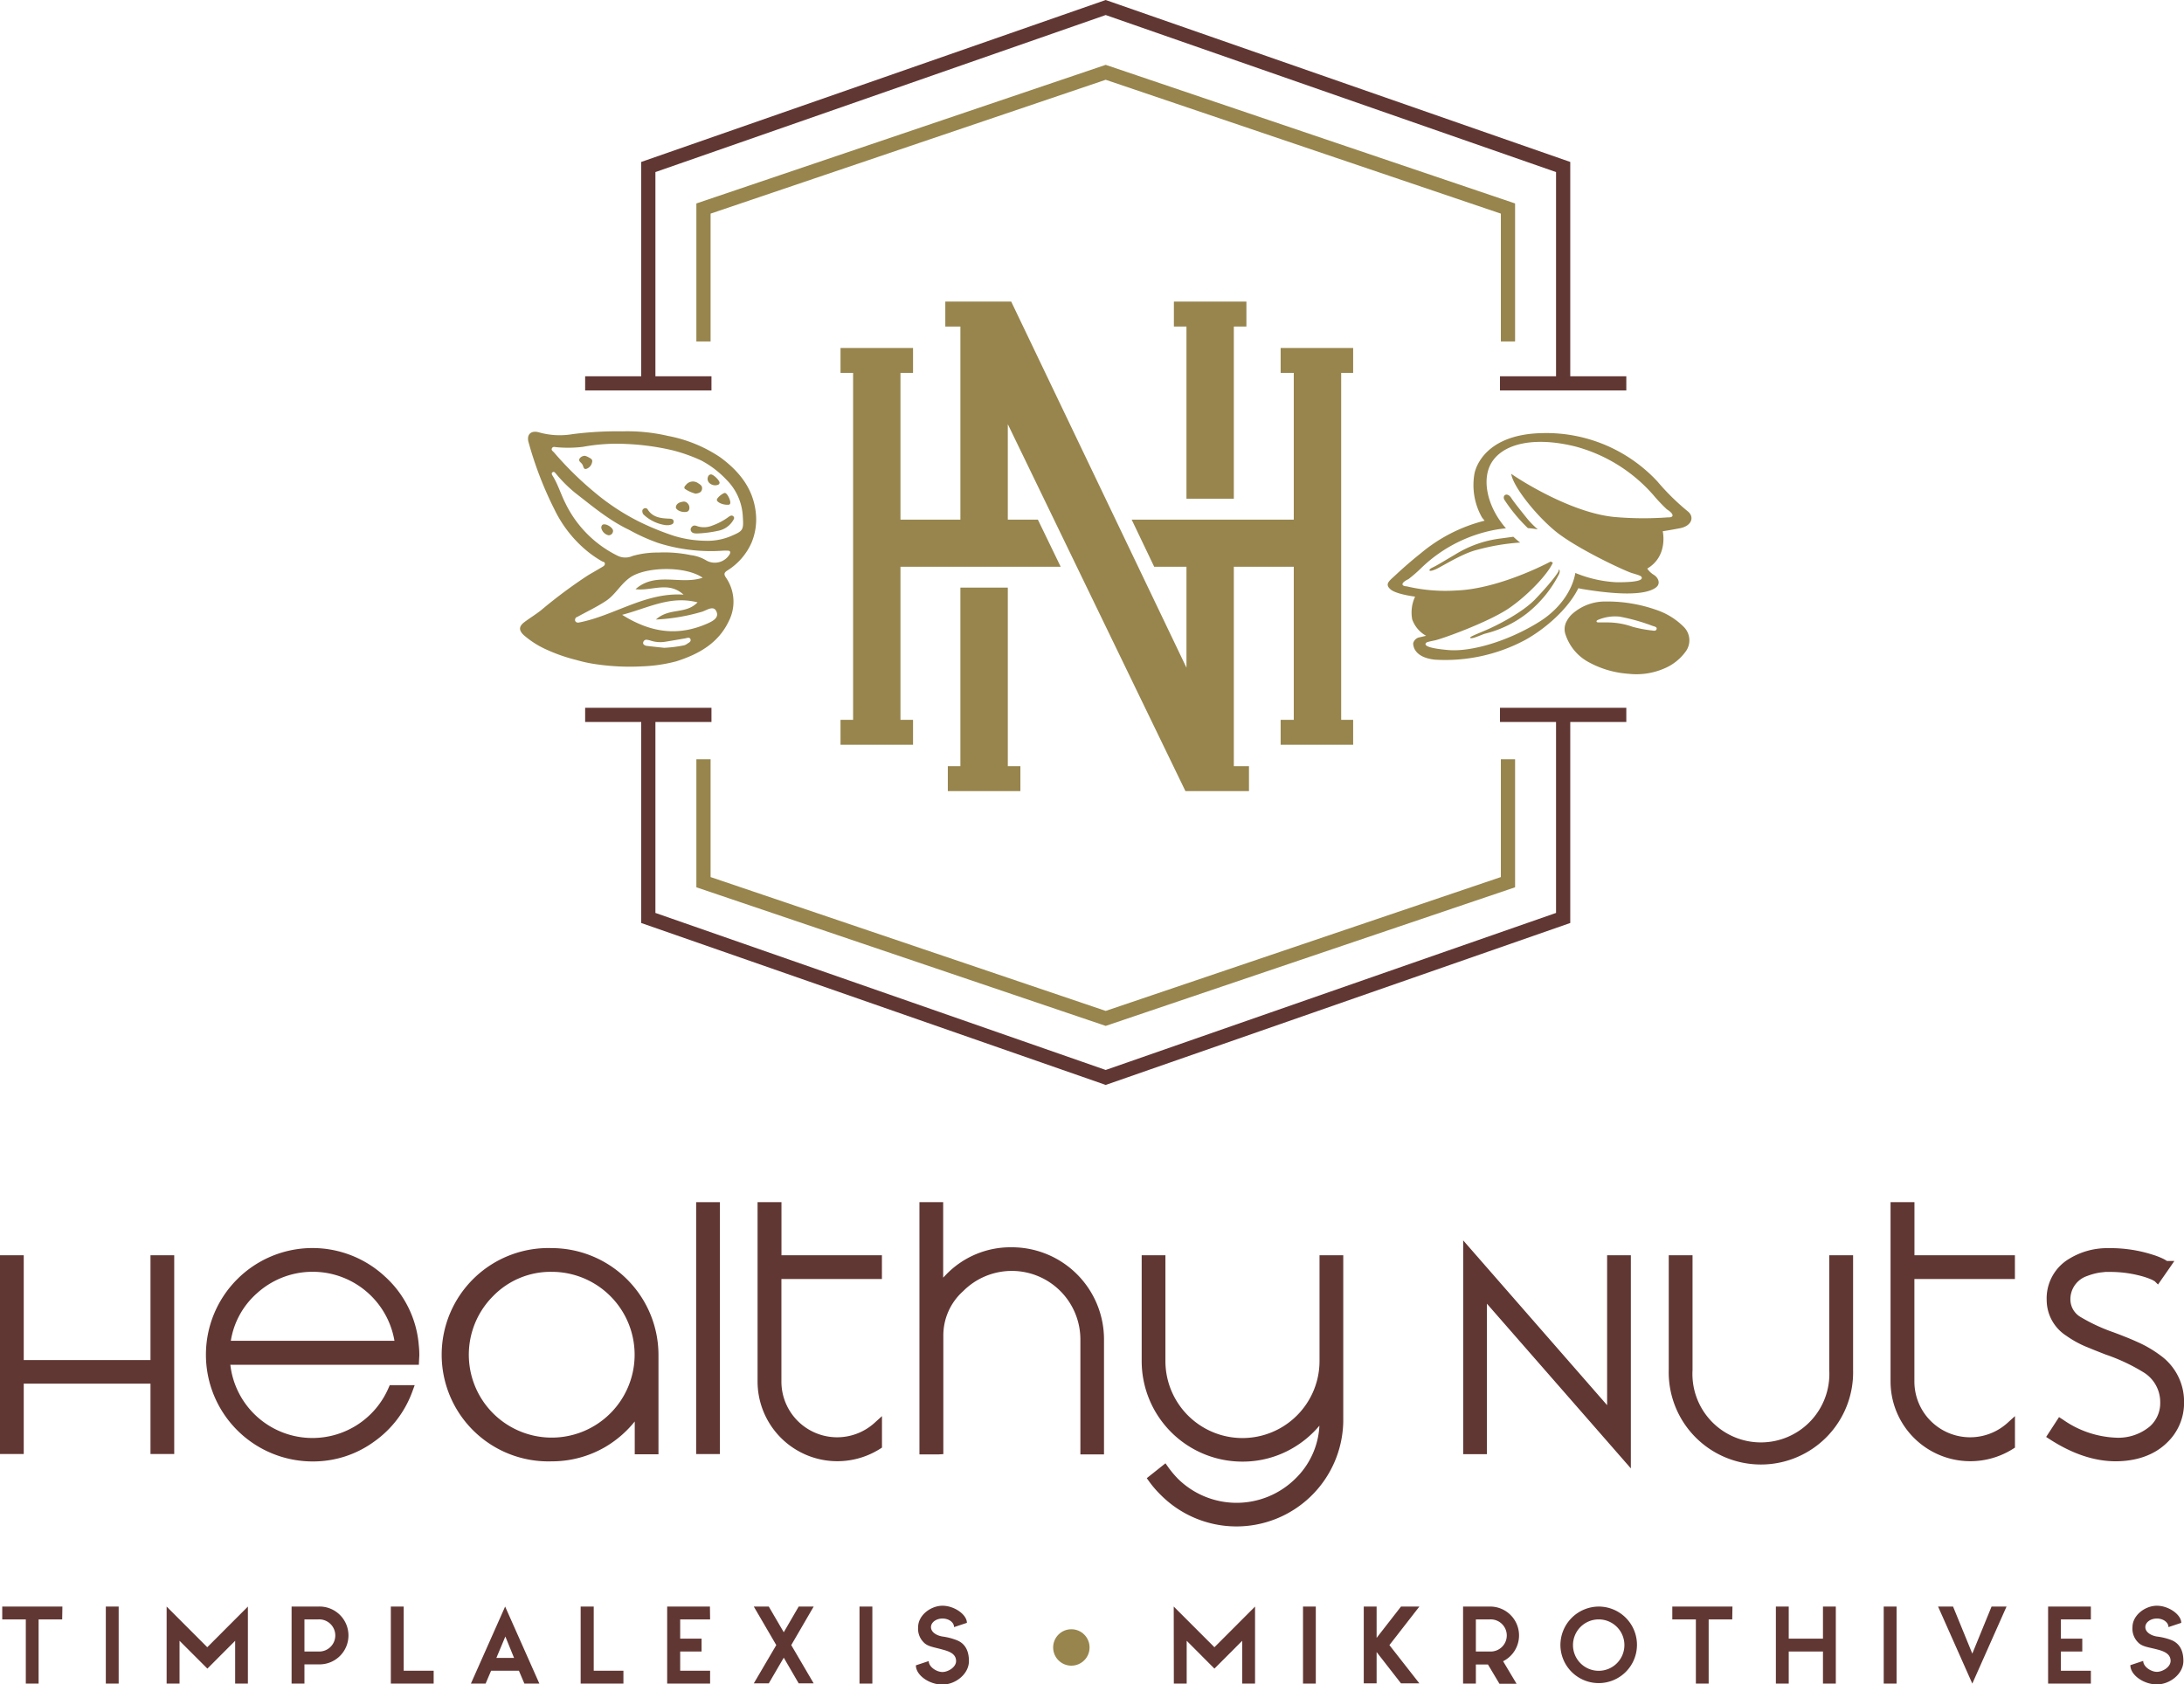 <svg xmlns="http://www.w3.org/2000/svg" viewBox="0 0 399.37 308.07"><defs><style>.cls-1{fill:#613733;}.cls-2{fill:#97854d;}</style></defs><title>logo</title><g id="Layer_2" data-name="Layer 2"><g id="Layer_1-2" data-name="Layer 1"><polygon class="cls-1" points="27.52 248.75 4.34 248.75 4.34 229.58 0 229.58 0 265.93 4.34 265.93 4.34 253.06 27.52 253.06 27.52 265.93 31.86 265.93 31.86 229.58 27.52 229.58 27.52 248.75"/><path class="cls-1" d="M70.34,233.42a19.46,19.46,0,0,0-27,.58,19.52,19.52,0,0,0,13.81,33.29,18.92,18.92,0,0,0,11.27-3.63,19.3,19.3,0,0,0,7-9.2l.41-1.12H71.27l-.22.5A15.14,15.14,0,0,1,57.17,263a15.11,15.11,0,0,1-15.05-13.39H76.59l.09-1.78a18,18,0,0,0-.1-1.8A19,19,0,0,0,70.34,233.42ZM47,236.52a15.17,15.17,0,0,1,25.13,8.7H42.21A14.65,14.65,0,0,1,47,236.52Z"/><path class="cls-1" d="M100.9,228.27a19.51,19.51,0,1,0,0,39,19.33,19.33,0,0,0,9.75-2.61,19.83,19.83,0,0,0,5.42-4.68v6h4.34V247.78a19.56,19.56,0,0,0-19.51-19.51Zm0,4.34a15.16,15.16,0,1,1-10.73,4.44A14.68,14.68,0,0,1,100.9,232.61Z"/><rect class="cls-1" x="127.3" y="219.87" width="4.34" height="46.07"/><path class="cls-1" d="M142.9,219.87h-4.37v32.82A14.59,14.59,0,0,0,160.9,265l.38-.24V259l-1.39,1.26a10.19,10.19,0,0,1-17-7.59V233.92h18.38v-4.34H142.9Z"/><path class="cls-1" d="M185,228.12a16.37,16.37,0,0,0-11.94,4.94l-.59.61v-13.8h-4.34V266h3.51l.86-.05V244.36a10.85,10.85,0,0,1,3.64-8.23A12.54,12.54,0,0,1,197.56,245v21h4.32V245A16.85,16.85,0,0,0,185,228.12Z"/><path class="cls-1" d="M241.29,248.92a14.09,14.09,0,0,1-28.18,0V229.58h-4.34V248.9a18.4,18.4,0,0,0,18.44,18.42,18.09,18.09,0,0,0,9.06-2.4,18.48,18.48,0,0,0,5-4.17,14.49,14.49,0,0,1-4.42,9.71,15.28,15.28,0,0,1-21.45,0,19,19,0,0,1-1.77-2.11l-.51-.72-3.42,2.72.46.64a19.45,19.45,0,0,0,2.15,2.48,19.53,19.53,0,0,0,33.32-13.41V229.58h-4.34Z"/><polygon class="cls-1" points="293.88 257 267.56 226.86 267.56 265.96 271.9 265.96 271.9 238.44 298.22 268.56 298.22 229.58 293.88 229.58 293.88 257"/><path class="cls-1" d="M334.5,250.58a12.52,12.52,0,1,1-25,0v-21h-4.35v21a16.86,16.86,0,1,0,33.71,0v-21H334.5Z"/><path class="cls-1" d="M350.08,219.87h-4.37v32.82A14.59,14.59,0,0,0,368.08,265l.38-.24V259l-1.39,1.26a10.19,10.19,0,0,1-17-7.59V233.92h18.38v-4.34H350.08Z"/><path class="cls-1" d="M395.06,247.9a21.34,21.34,0,0,0-4.1-2.41c-.64-.29-1.37-.61-2.2-.94l-1.11-.44-1.09-.41a32.81,32.81,0,0,1-6.06-2.8,3.74,3.74,0,0,1-1.9-3.1,4.48,4.48,0,0,1,3.07-4.43,11.14,11.14,0,0,1,2.42-.64l.91-.1h.56a21.74,21.74,0,0,1,6.5.89,13.5,13.5,0,0,1,1.5.56l.45.25.61.6,2.09-3,.9-1.31h-1.36c-.16-.11-.34-.21-.55-.33a13.66,13.66,0,0,0-2.08-.82,25.26,25.26,0,0,0-8.06-1.19,13.28,13.28,0,0,0-7.11,1.9,8.41,8.41,0,0,0-4.19,7.61,7.78,7.78,0,0,0,3.57,6.5,19.18,19.18,0,0,0,3.45,1.94l1.86.76,1.88.74a34.24,34.24,0,0,1,7.11,3.36,6.38,6.38,0,0,1,2.89,5.38,5.71,5.71,0,0,1-1.89,4.41,9,9,0,0,1-6.28,2.06,18.06,18.06,0,0,1-9.63-3.31l-.7-.45-2.36,3.63.7.45c4.13,2.67,8.17,4,12,4s7.12-1.15,9.42-3.42a10,10,0,0,0,3.1-7.39A10.39,10.39,0,0,0,395.06,247.9Z"/><path class="cls-1" d="M214.63,293.83l7.44,7.44,7.43-7.44v14.09h-2.35v-7.83l-5.08,5.09L217,300.09v7.83h-2.35Z"/><path class="cls-1" d="M240.61,293.83v14.09h-2.34V293.83Z"/><path class="cls-1" d="M251.73,299.56l4.46-5.73h3.36l-5.48,7.05,5.48,7h-3.36l-4.46-5.73v5.73h-2.35V293.83h2.35Z"/><path class="cls-1" d="M269.88,307.92h-2.34V293.83h4.88a5.28,5.28,0,0,1,2.44,10l2.46,4.12h-3.13l-2.1-3.52h-2.21Zm2.54-11.74h-2.54v5.87h2.54a2.94,2.94,0,1,0,0-5.87Z"/><path class="cls-1" d="M292.34,293.83a7,7,0,1,1-7,7.05A7.05,7.05,0,0,1,292.34,293.83Zm0,2.35a4.7,4.7,0,1,0,4.7,4.7A4.69,4.69,0,0,0,292.34,296.18Z"/><path class="cls-1" d="M316.76,296.18h-4.31v11.74h-2.34V296.18H305.8v-2.35h11Z"/><path class="cls-1" d="M324.74,293.83h2.35v5.87h6.26v-5.87h2.35v14.09h-2.35v-5.87h-6.26v5.87h-2.35Z"/><path class="cls-1" d="M346.81,293.83v14.09h-2.35V293.83Z"/><path class="cls-1" d="M360.66,307.92l-6.26-14.09h2.74l3.52,8.61,3.52-8.61h2.74Z"/><path class="cls-1" d="M382.34,296.18h-5.48v3.52h3.91v2.35h-3.91v3.52h5.48v2.35h-7.82V293.83h7.82Z"/><path class="cls-1" d="M391,300.41a3.53,3.53,0,0,1-1.05-2.82c0-2.16,2.3-3.91,4.46-3.91s4.46,1.62,4.46,3.13l-2.34.78c0-.86-.94-1.57-2.12-1.57s-2.11.71-2.11,1.57.91,1.52,2.11,1.72a11.15,11.15,0,0,1,2.68.66c1.06.44,2.17,1.42,2.17,3.8s-2.47,4.3-4.85,4.3-4.85-1.69-4.85-3.52l2.35-.78c0,1.08,1.45,2,2.5,2s2.51-.88,2.51-2c0-1.39-1.4-1.82-2.51-2.11C392.89,301.27,391.72,301.16,391,300.41Z"/><circle class="cls-2" cx="195.91" cy="301.31" r="3.33"/><path class="cls-1" d="M11.37,296.18H7.06v11.74H4.72V296.18H.41v-2.35h11Z"/><path class="cls-1" d="M21.7,293.83v14.09H19.35V293.83Z"/><path class="cls-1" d="M30.47,293.83l7.43,7.44,7.43-7.44v14.09H43v-7.83l-5.08,5.09-5.09-5.09v7.83H30.47Z"/><path class="cls-1" d="M55.67,307.92H53.32V293.83H58.2a5.29,5.29,0,1,1,0,10.57H55.67Zm2.53-11.74H55.67v5.87H58.2a2.94,2.94,0,1,0,0-5.87Z"/><path class="cls-1" d="M73.82,293.83v11.74H79.3v2.35H71.47V293.83Z"/><path class="cls-1" d="M98.63,307.92H95.89l-1-2.35H89.8l-1,2.35H86.11l6.26-14.09Zm-7.86-4.7H94l-1.59-3.91Z"/><path class="cls-1" d="M108.57,293.83v11.74H114v2.35h-7.82V293.83Z"/><path class="cls-1" d="M129.85,296.18h-5.47v3.52h3.91v2.35h-3.91v3.52h5.47v2.35H122V293.83h7.82Z"/><path class="cls-1" d="M143.32,298.53l2.73-4.7h2.74l-4.1,7.05,4.1,7h-2.74l-2.73-4.7-2.74,4.7h-2.74l4.11-7-4.11-7.05h2.74Z"/><path class="cls-1" d="M159.52,293.83v14.09h-2.35V293.83Z"/><path class="cls-1" d="M168.94,300.41a3.5,3.5,0,0,1-1.05-2.82c0-2.16,2.3-3.91,4.46-3.91s4.46,1.62,4.46,3.13l-2.35.78c0-.86-.94-1.57-2.11-1.57s-2.11.71-2.11,1.57.9,1.52,2.11,1.72A11.4,11.4,0,0,1,175,300c1.07.44,2.18,1.42,2.18,3.8s-2.47,4.3-4.85,4.3-4.85-1.69-4.85-3.52l2.35-.78c0,1.08,1.45,2,2.5,2s2.5-.88,2.5-2c0-1.39-1.39-1.81-2.5-2.11C170.85,301.27,169.67,301.16,168.94,300.41Z"/><path class="cls-2" d="M95.8,116.18a16.78,16.78,0,0,0,4.39,2.74,30.46,30.46,0,0,0,5.18,1.78,25.83,25.83,0,0,0,3.75.8,42.55,42.55,0,0,0,8.37.37,28.32,28.32,0,0,0,6.19-.92c4.11-1.31,7.69-3.32,9.6-7.37a7.78,7.78,0,0,0-.57-8c-.41-.62-.22-.89.25-1.21a11.44,11.44,0,0,0,4.46-5.1,11.08,11.08,0,0,0,.78-5.57c-.5-4.42-3.07-7.55-6.52-10.08a25.64,25.64,0,0,0-9.52-3.89,32.87,32.87,0,0,0-8.37-.84,63.83,63.83,0,0,0-9.07.51,14,14,0,0,1-6.15-.32c-1.5-.44-2.35.43-1.89,1.9a66.69,66.69,0,0,0,4.77,12.32,22.47,22.47,0,0,0,6,7.56,19.54,19.54,0,0,0,2.62,1.79c.21.11.53.11.54.44s-.27.48-.51.62c-.84.5-1.71,1-2.53,1.48A89.17,89.17,0,0,0,99,111.56c-1,.8-2.06,1.44-3.07,2.19S94.77,115.23,95.8,116.18Zm37.72-18.07a11.09,11.09,0,0,1-4.67.79,20.52,20.52,0,0,1-5.66-.91A49.28,49.28,0,0,1,117,95.47a41.43,41.43,0,0,1-8.3-5.45,61.32,61.32,0,0,1-7.4-7.28c-.19-.22-.56-.4-.37-.76s.53-.21.84-.19a22.45,22.45,0,0,0,4.85-.07,33.75,33.75,0,0,1,7.9-.52A45.26,45.26,0,0,1,123,82.36a30,30,0,0,1,5.27,1.88,17.68,17.68,0,0,1,4.56,3.49,10.18,10.18,0,0,1,3,6.69C136,97,135.92,97.1,133.52,98.11Zm-4.32,4.42a7.17,7.17,0,0,0-2.88-1,23.57,23.57,0,0,0-5.92-.47,16.58,16.58,0,0,0-4.72.62,3.25,3.25,0,0,1-2.91-.12,20.8,20.8,0,0,1-9.4-9.57c-.84-1.66-1.36-3.47-2.37-5.06-.12-.2-.18-.44.08-.58s.4.09.55.25a25.14,25.14,0,0,0,3.62,3.6c3.13,2.43,6.18,5,9.8,6.71a34.48,34.48,0,0,0,5.26,2.38,31.86,31.86,0,0,0,11.85,1.43,7.58,7.58,0,0,1,1,0c.37,0,.45.28.29.61A3.16,3.16,0,0,1,129.2,102.53Zm-11.59,15a.6.6,0,0,1,.74-.51,3.71,3.71,0,0,1,.73.18,5.8,5.8,0,0,0,2.65.16c1.18-.19,2.36-.4,3.54-.6.37-.07.86-.29,1,.17s-.35.62-.65.84a1.48,1.48,0,0,1-.6.27,23.5,23.5,0,0,1-3.58.44c-.93-.1-2.12-.22-3.31-.37C117.87,118,117.54,117.89,117.61,117.49Zm-3.89-5.07c4.89-1.29,8.82-3.57,13.84-2.29-2.2,2.26-5.13.91-7.62,3.14a35.88,35.88,0,0,0,8.54-1.46c.83-.3,2-1.13,2.5-.07.61,1.22-.71,1.85-1.62,2.26C124.19,116.31,119.23,115.89,113.72,112.42Zm-8.24.42c1.79-1,3.65-1.86,5.36-3s2.67-3.1,4.44-4.3c2.83-1.92,10-2.12,13.21.08-4,1.37-8.61-1.16-12.28,2.1,3.07.37,6-1.52,8.79,1-7-.47-12.7,3.87-19.2,5.11C105,113.93,105,113.09,105.48,112.84Z"/><path class="cls-2" d="M127.46,97.57a22.11,22.11,0,0,0,4-.52A4.09,4.09,0,0,0,134,95.27c.16-.27.39-.55.11-.83s-.6-.09-.85.08a11.52,11.52,0,0,1-3,1.6,4,4,0,0,1-2.62.16c-.41-.14-.8-.32-1.15.1a.64.64,0,0,0-.15.7C126.57,97.56,127,97.55,127.46,97.57Z"/><path class="cls-2" d="M121.77,96.05l.5,0c.42-.08.92-.13.91-.67s-.57-.51-1-.53c-1.45-.07-2.84-.26-3.72-1.64a.51.51,0,0,0-.73-.19c-.33.19-.31.5-.21.81a.66.66,0,0,0,.17.28A7.29,7.29,0,0,0,121.77,96.05Z"/><path class="cls-2" d="M127.2,90.29c.57-.09,1.07-.21,1.17-.82s-.29-.83-.76-1.13a1.62,1.62,0,0,0-2.21.39c-.27.26-.39.57-.05.75A6.32,6.32,0,0,0,127.2,90.29Z"/><path class="cls-2" d="M133.13,92.32c.28,0,.41-.11.42-.39,0-.65-.65-1.8-1-1.78s-1.51.89-1.47,1.3S132.13,92.36,133.13,92.32Z"/><path class="cls-2" d="M107,83.37a1.16,1.16,0,0,0-1,.48c-.22.34,0,.57.24.79a1.92,1.92,0,0,1,.26.32c.21.32.18,1,.78.77a1.59,1.59,0,0,0,1-1.25c.13-.54-.4-.67-.73-.89A3.3,3.3,0,0,0,107,83.37Z"/><path class="cls-2" d="M125.19,93.65c.52,0,.88-.17.88-.8s-.57-1.2-1.13-1.11-1.2.26-1.35.94C123.48,93.15,124.34,93.65,125.19,93.65Z"/><path class="cls-2" d="M129.39,87.52a1.1,1.1,0,0,0,.57,1,1.5,1.5,0,0,0,1.35.14.41.41,0,0,0,.27-.38c0-.44-1.18-1.57-1.61-1.51S129.44,87.21,129.39,87.52Z"/><path class="cls-2" d="M111.29,97.9a.8.8,0,0,0,.81-.83c0-.49-1-1.2-1.63-1.17-.4,0-.51.31-.52.64A1.76,1.76,0,0,0,111.29,97.9Z"/><path class="cls-2" d="M307.87,114.63a12.82,12.82,0,0,0-4.95-3.07,27.13,27.13,0,0,0-9.33-1.55,9.06,9.06,0,0,0-6,2.2,4.74,4.74,0,0,0-1.08,1.36,3,3,0,0,0-.23,2.5,8.9,8.9,0,0,0,4,4.91,17.64,17.64,0,0,0,7.5,2.25,12.83,12.83,0,0,0,6.62-1,9.18,9.18,0,0,0,3.74-2.93A3.46,3.46,0,0,0,307.87,114.63Zm-5.9.67a24.29,24.29,0,0,1-3.4-.65,13.76,13.76,0,0,0-4.61-.81c-.52,0-1,0-1.58,0-.16,0-.38,0-.43-.16s.17-.28.34-.34a8,8,0,0,1,3.9-.56,35.83,35.83,0,0,1,6,1.69c.33.11.86.19.74.6S302.31,115.34,302,115.3Z"/><path class="cls-2" d="M275.06,91.35a29.85,29.85,0,0,0,4.33,5.24,16.87,16.87,0,0,1,1.81.23,16.68,16.68,0,0,1-1.92-1.95c-2.21-2.74-2.69-3.42-2.94-3.81C275.64,90,274.71,90.51,275.06,91.35Z"/><path class="cls-2" d="M271.79,115.22c-2.1.9-3.26,1.32-2.89,1.48s1.69-.48,2.63-.8a20.38,20.38,0,0,0,7.68-3.71,21.7,21.7,0,0,0,5.82-7.07c.4-.74,0-1.21,0-.79s-2.1,3-4.36,5.33S273.9,114.32,271.79,115.22Z"/><path class="cls-2" d="M274.53,98.47a20.49,20.49,0,0,0-8.52,3c-1.94,1.13-3.2,1.93-4.1,2.35s-.73,1.06,1.22,0,4.78-2.75,7.09-3.29a39.51,39.51,0,0,1,7.47-1.28H278c-.45-.34-.87-.71-1.27-1.08Z"/><path class="cls-2" d="M308.59,93.49a42.32,42.32,0,0,1-5.5-5.42,27.73,27.73,0,0,0-20.86-8.86c-11.59.14-12.62,7.49-12.62,7.49A12,12,0,0,0,271,94.64s.17.22.48.59a29.28,29.28,0,0,0-11.72,6c-2.52,2-4.71,4.08-4.71,4.08-1.09,1-1.83,1.53-.8,2.46s4.52,1.35,4.52,1.35a6.81,6.81,0,0,0-.53,4.16,5.53,5.53,0,0,0,2.54,3l-1.13.27a1.46,1.46,0,0,0-1.23,1.1s-.21,2.57,4,3a31,31,0,0,0,16.49-3.61c3.48-1.93,7.75-5.5,9.71-9.46.3.07.61.13.92.18,9.47,1.55,12.25.44,13.25-.3s.38-1.89-.41-2.35a3.79,3.79,0,0,1-1.16-1.12c3.89-2.3,2.83-6.83,2.83-6.83s1-.14,3.15-.55S309.93,94.53,308.59,93.49ZM305,94.62a60.63,60.63,0,0,1-9.82-.07c-8.57-.84-18.86-7.85-18.83-7.9.23,2.09,4.12,7.18,7.9,10.36s12.8,7.38,14.14,7.79,1.74.51,1.82.81-.08.91-4.62.88a22.76,22.76,0,0,1-7.52-1.7c-.52,3.1-2.82,6.62-6.7,9-5.62,3.49-12.36,5.46-16.52,5.1s-4.26-.93-4.16-1.19.47-.32,1.74-.59,9.88-3.35,13.61-5.94c3.41-2.36,7-6.17,7.92-8.26h0l-.4-.21c-2.19,1.16-10.28,5.06-17.32,5.3a30.74,30.74,0,0,1-9-.76c-1.11-.05-1.06-.68.31-1.32a26.19,26.19,0,0,0,2.47-2.16,26.43,26.43,0,0,1,13.82-6.94c.53-.08,1-.14,1.54-.19-3.48-4-4.41-8.88-2.73-11.85,2.07-3.65,7.84-5,15.42-3.12a28.82,28.82,0,0,1,14.27,8.89,30.62,30.62,0,0,0,2.46,2.6C306.16,94,306.16,94.68,305,94.62Z"/><polygon class="cls-1" points="274.29 132.05 284.54 132.05 284.54 166.97 202.19 195.69 119.85 166.97 119.85 132.05 130.1 132.05 130.1 129.45 107 129.45 107 132.05 117.25 132.05 117.25 168.81 201.77 198.28 202.19 198.43 287.14 168.81 287.14 132.05 297.39 132.05 297.39 129.45 274.29 129.45 274.29 132.05"/><polygon class="cls-1" points="287.14 68.82 287.14 29.62 202.62 0.15 202.19 0 117.25 29.62 117.25 68.82 107 68.82 107 71.41 130.1 71.41 130.1 68.82 119.85 68.82 119.85 31.47 202.19 2.75 284.54 31.47 284.54 68.82 274.29 68.82 274.29 71.41 297.39 71.41 297.39 68.82 287.14 68.82"/><polygon class="cls-2" points="277.05 62.45 274.45 62.45 274.45 39.07 202.19 14.59 129.94 39.07 129.94 62.45 127.34 62.45 127.34 37.21 202.19 11.86 277.05 37.21 277.05 62.45"/><polygon class="cls-2" points="202.19 187.63 127.34 162.28 127.34 138.86 129.94 138.86 129.94 160.41 202.19 184.89 274.45 160.41 274.45 138.86 277.05 138.86 277.05 162.28 202.19 187.63"/><polygon class="cls-2" points="247.44 68.2 247.44 63.64 245.25 63.64 236.58 63.64 234.18 63.64 234.18 68.2 236.58 68.2 236.58 95.04 225.62 95.04 216.96 95.04 206.94 95.04 211.06 103.66 216.96 103.66 216.96 122.12 184.91 55.16 180.61 55.16 175.62 55.16 172.86 55.16 172.86 59.72 175.62 59.72 175.62 95.04 164.66 95.04 164.66 68.2 166.96 68.2 166.96 63.64 164.66 63.64 156 63.64 153.7 63.64 153.7 68.2 156 68.2 156 131.65 153.7 131.65 153.7 136.21 156 136.21 164.66 136.21 166.96 136.21 166.96 131.65 164.66 131.65 164.66 103.66 175.62 103.66 184.29 103.66 193.96 103.66 189.79 95.04 184.29 95.04 184.29 77.58 216.77 144.69 217.67 144.69 225.62 144.69 228.39 144.69 228.39 140.13 225.62 140.13 225.62 103.66 236.58 103.66 236.58 131.65 234.18 131.65 234.18 136.21 236.58 136.21 245.25 136.21 247.44 136.21 247.44 131.65 245.25 131.65 245.25 68.2 247.44 68.2"/><polygon class="cls-2" points="216.96 91.21 225.62 91.21 225.62 59.72 227.92 59.72 227.92 55.16 214.66 55.16 214.66 59.72 216.96 59.72 216.96 91.21"/><polygon class="cls-2" points="184.29 107.47 175.62 107.47 175.62 140.13 173.32 140.13 173.32 144.69 186.59 144.69 186.59 140.13 184.29 140.13 184.29 107.47"/></g></g></svg>